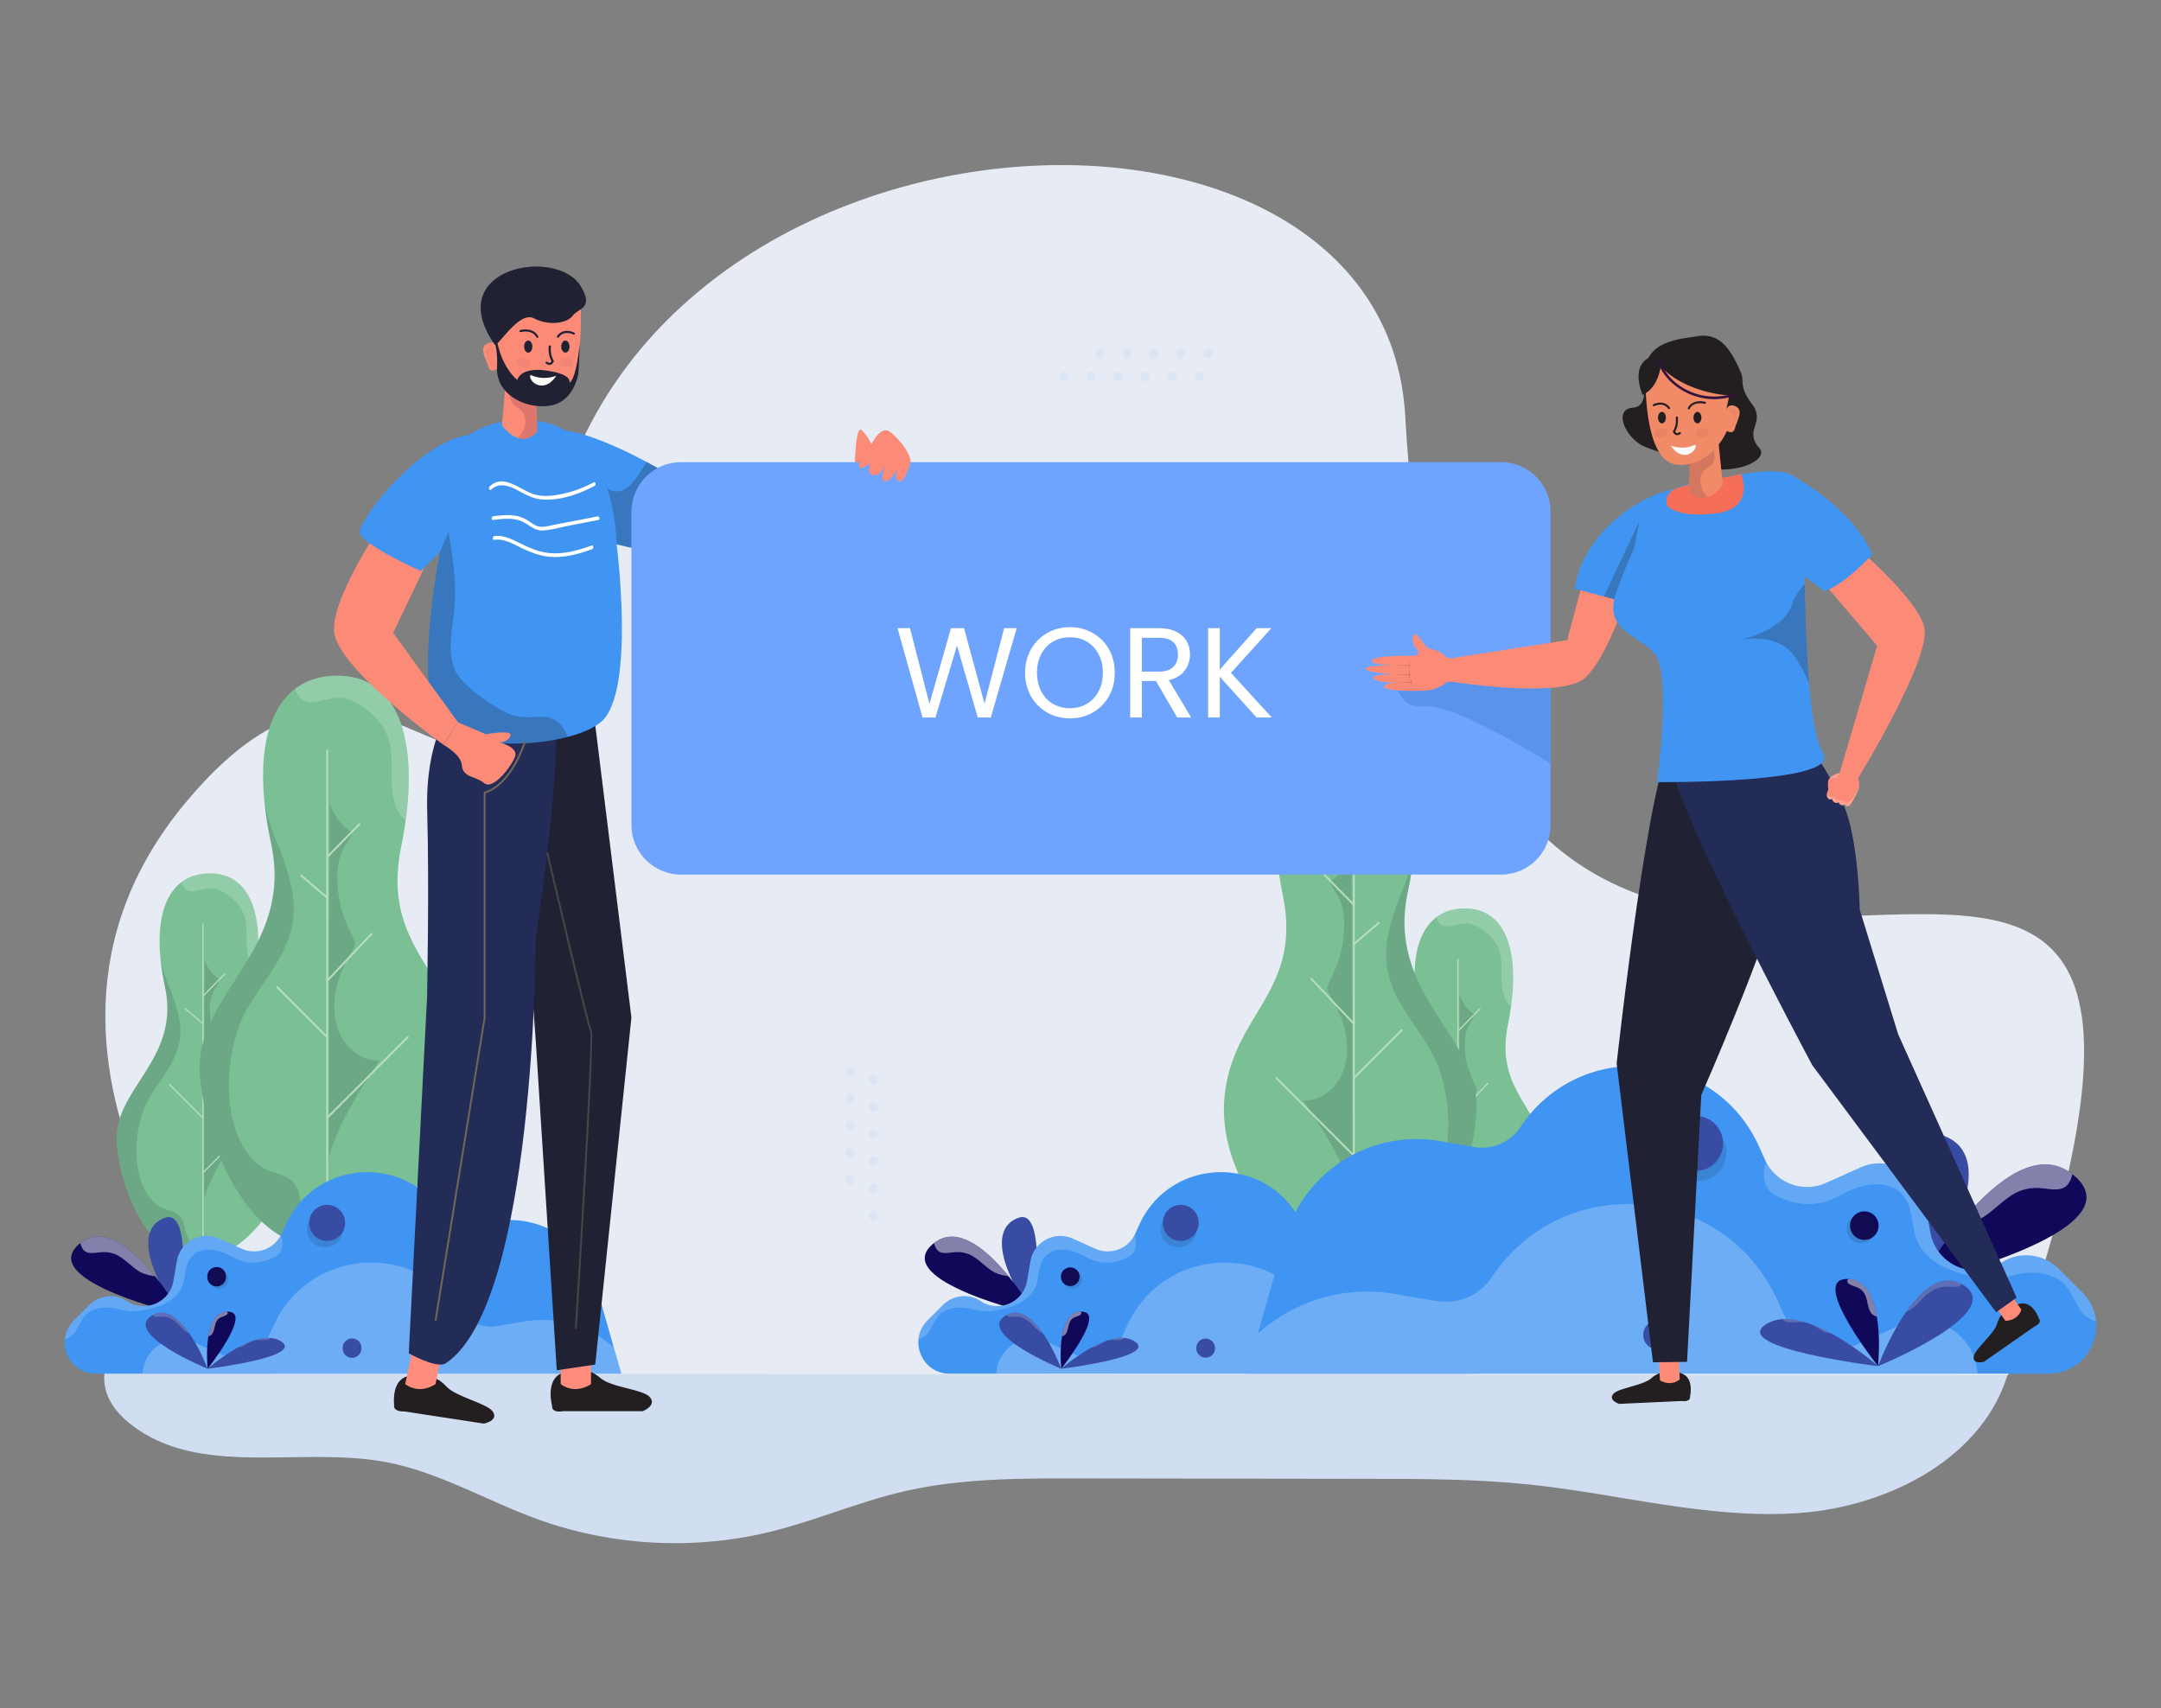 <svg width="506" height="400" fill="none" xmlns="http://www.w3.org/2000/svg"><rect width="100%" height="100%" fill="#808080" stroke="none"/><path d="M467.991 307.543c-1.793-1.47-4.149-2.018-6.424-2.46-15.879-3.09-32.174-3.099-48.35-3.098l-367.013.038 5.154 2.018c-6.57.824-13.385 1.732-18.967 5.299-5.582 3.567-9.54 10.611-7.41 16.889.993 2.932 3.16 5.332 5.59 7.248 16.074 12.686 39.562 5.132 59.686 8.862 12.506 2.318 23.685 9.085 35.648 13.41 17.389 6.287 36.64 7.308 54.595 2.898 10.466-2.572 20.438-6.922 30.932-9.376 13.289-3.108 27.082-3.106 40.729-3.086l68.667.096c12.539.018 25.106.036 37.576 1.36 21.017 2.23 41.845 8.159 62.926 6.639 21.082-1.519 43.556-13.095 49.086-33.521 1.239-4.578 1.243-10.214-2.425-13.216z" fill="#D1DEF2"/><path d="M470.199 321.995l-406.973-.335s-71.305-71.399-19.992-133.455c51.312-62.056 71.707 38.319 84.574-55.84C143.182 19.861 324.136 9.203 329.036 97.448c13.156 236.839 219.798.343 141.163 224.547z" fill="#E6EBF4"/><path d="M46.898 293.809h1.165l-.183 7.867h-.982v-7.867z" fill="#5CA88D"/><path d="M57.834 289.763c.44-.383 12.425-11.311 11.014-25.024-1.412-13.714-12.849-17.107-9.6-33.083 3.247-15.976 0-27.004-9.884-27.144-9.884-.141-14.4 9.472-10.73 26.579 3.67 17.106-12.057 23.797-11.297 36.334.878 14.451 12.284 38.172 30.497 22.338z" fill="#7AC094"/><path opacity=".2" d="M42.519 206.649c.17.762.617 1.514 1.35 1.842.675.302 1.451.241 2.161.116 1.314-.231 2.642-.724 3.993-.547.68.089 1.327.388 1.935.689.67.332 1.305.732 1.898 1.188 1.134.874 2.118 1.964 2.796 3.231.772 1.444 1.04 3.036 1.087 4.659.052 1.873-.121 3.749.217 5.604.225 1.234.606 2.588 1.468 3.536.167.182.352.329.545.457 1.876-13.66-1.622-22.785-10.606-22.913-2.712-.039-5.012.668-6.858 2.053.007.029.007.056.014.085z" fill="#F2FAFF"/><path opacity=".15" d="M49.784 261.748c-1.373-2.532-1.392-5.676-.637-8.396.405-1.457 1.024-2.851 1.735-4.183.288-.537.642-1.046.903-1.597.19-.397.152-.745-.001-1.151-.265-.701-.64-1.369-.938-2.058a29.35 29.35 0 01-.83-2.112c-.51-1.491-.714-2.999-.834-4.563-.117-1.544-.061-3.141.431-4.621.44-1.322 1.39-2.388 1.87-3.682a7.57 7.57 0 01-2.033-1.83c-.652-.843-1.158-1.78-1.556-2.771-.004 2.188-.004 4.376-.01 6.564-.022 8.72-.058 17.44-.079 26.16-.019 7.771-.017 15.541-.017 23.312.16-.559.333-1.115.528-1.663 1.747-4.925 4.66-9.298 7.485-13.658-2.534.096-4.814-1.531-6.017-3.751z" fill="#202234"/><path opacity=".15" d="M51.24 293.972c-1.387.015-2.788-.219-4.032-.852-1.313-.669-2.344-1.772-3.07-3.044a7.235 7.235 0 01-.866-2.449c-.163-.955-.334-1.855-.961-2.626-1.092-1.341-2.956-1.528-4.45-2.205-1.401-.635-2.476-1.841-3.306-3.111-.834-1.273-1.424-2.705-1.829-4.169-.856-3.101-.95-6.415-.552-9.596.366-2.943 1.14-5.859 2.599-8.456 1.738-3.095 4.021-5.857 5.647-9.016.798-1.549 1.392-3.2 1.651-4.928.31-2.059.116-4.133-.353-6.152-.518-2.228-1.34-4.367-2.186-6.487-.79-1.976-1.465-3.97-1.916-6.049a59.686 59.686 0 001.017 6.259c3.671 17.106-12.056 23.797-11.296 36.334.766 12.622 9.565 32.311 23.914 26.547h-.012z" fill="#202234"/><path d="M60.414 261.703a.147.147 0 00-.21 0L47.68 274.24v-21.319l6.978-7.38a.149.149 0 00-.216-.205l-6.762 7.151v-19.182l5.07-5.152a.149.149 0 00-.212-.209l-4.858 4.937v-16.494a.15.15 0 00-.148-.15.15.15 0 00-.149.15v23.005l-3.856-3.291a.149.149 0 00-.192.227l4.05 3.455v21.665l-7.641-7.651a.15.15 0 00-.21 0 .151.151 0 000 .211l7.85 7.86v32.701c0 .083.067.148.15.148a.148.148 0 00.148-.148v-19.91l12.73-12.748a.145.145 0 000-.208z" fill="#B8DEBF"/><path d="M340.744 302.013h1.167l-.184 7.867h-.983v-7.867z" fill="#5CA88D"/><path d="M351.682 297.967c.439-.383 12.425-11.311 11.013-25.024-1.411-13.714-12.848-17.107-9.6-33.083 3.248-15.976 0-27.004-9.883-27.144-9.885-.141-14.401 9.472-10.731 26.579 3.671 17.106-12.056 23.797-11.296 36.334.876 14.451 12.284 38.171 30.497 22.338z" fill="#7AC094"/><path opacity=".2" d="M336.366 214.853c.171.762.618 1.514 1.35 1.842.675.302 1.452.241 2.161.116 1.315-.231 2.642-.724 3.994-.547.679.089 1.326.388 1.935.689.669.332 1.305.732 1.897 1.188 1.135.874 2.119 1.964 2.796 3.231.773 1.444 1.04 3.036 1.087 4.659.052 1.873-.121 3.749.217 5.604.225 1.234.606 2.588 1.469 3.536.166.182.351.329.544.457 1.877-13.66-1.621-22.785-10.606-22.913-2.712-.039-5.012.668-6.857 2.053.005.029.006.056.013.085z" fill="#F2FAFF"/><path opacity=".15" d="M343.63 269.952c-1.373-2.532-1.392-5.676-.637-8.396.405-1.457 1.024-2.851 1.735-4.183.288-.537.642-1.046.903-1.597.189-.397.152-.745-.001-1.151-.265-.701-.641-1.369-.938-2.058a29.627 29.627 0 01-.829-2.112c-.51-1.491-.715-2.999-.835-4.563-.117-1.544-.061-3.141.431-4.621.44-1.322 1.391-2.388 1.87-3.682a7.555 7.555 0 01-2.033-1.83 11.542 11.542 0 01-1.556-2.771c-.004 2.188-.004 4.376-.009 6.564-.023 8.72-.059 17.44-.08 26.16-.019 7.771-.017 15.541-.017 23.312.161-.559.333-1.115.528-1.663 1.748-4.925 4.661-9.298 7.485-13.658-2.532.096-4.812-1.531-6.017-3.751z" fill="#202234"/><path opacity=".15" d="M345.087 302.176c-1.387.015-2.787-.219-4.031-.852-1.313-.669-2.345-1.772-3.071-3.044a7.247 7.247 0 01-.865-2.449c-.164-.955-.334-1.855-.962-2.626-1.091-1.341-2.956-1.528-4.45-2.205-1.401-.635-2.475-1.841-3.306-3.111-.834-1.273-1.423-2.705-1.828-4.169-.856-3.101-.95-6.415-.553-9.596.366-2.943 1.141-5.859 2.599-8.456 1.738-3.095 4.022-5.857 5.648-9.016.797-1.549 1.391-3.2 1.651-4.928.309-2.059.116-4.133-.353-6.152-.518-2.228-1.341-4.367-2.188-6.487-.79-1.976-1.465-3.97-1.916-6.049a59.682 59.682 0 001.017 6.259c3.671 17.106-12.056 23.797-11.296 36.334.766 12.622 9.565 32.311 23.914 26.547h-.01z" fill="#202234"/><path d="M354.261 269.907a.147.147 0 00-.21 0l-12.522 12.537v-21.319l6.977-7.38a.149.149 0 10-.216-.205l-6.761 7.151v-19.182l5.069-5.152a.149.149 0 10-.212-.209l-4.857 4.937v-16.497a.149.149 0 00-.148-.149.147.147 0 00-.148.149v23.005l-3.856-3.29a.149.149 0 00-.192.226l4.049 3.455v21.665l-7.64-7.65a.15.15 0 00-.211 0 .15.15 0 000 .21l7.851 7.86v32.702a.148.148 0 00.296 0V282.86l12.731-12.748a.142.142 0 000-.205z" fill="#B8DEBF"/><path d="M317.913 297.883h-1.656l.262 11.17h1.394v-11.17z" fill="#5CA88D"/><path d="M302.382 292.135c-.625-.543-17.645-16.062-15.64-35.536 2.006-19.475 18.246-24.292 13.634-46.979-4.611-22.687 0-38.347 14.035-38.547 14.035-.201 20.452 13.451 15.239 37.744-5.213 24.292 17.12 33.794 16.04 51.596-1.245 20.523-17.444 54.208-43.308 31.722z" fill="#7AC094"/><path opacity=".2" d="M324.132 174.109c-.243 1.08-.878 2.148-1.918 2.615-.959.429-2.063.343-3.069.165-1.866-.328-3.753-1.029-5.671-.777-.966.127-1.883.552-2.747.98a16.325 16.325 0 00-2.696 1.687c-1.611 1.24-3.008 2.788-3.97 4.588-1.098 2.049-1.477 4.31-1.542 6.616-.075 2.66.172 5.324-.309 7.958-.318 1.754-.86 3.675-2.087 5.023a4.025 4.025 0 01-.773.649c-2.666-19.397 2.303-32.357 15.061-32.538 3.852-.056 7.119.949 9.738 2.916-.008.04-.009.077-.017.118z" fill="#F2FAFF"/><path opacity=".15" d="M313.815 252.353c1.949-3.596 1.974-8.061.902-11.922-.575-2.07-1.454-4.048-2.464-5.94-.408-.763-.911-1.486-1.283-2.268-.267-.564-.214-1.059.003-1.634.375-.994.909-1.944 1.33-2.924.424-.986.831-1.982 1.179-2.998.723-2.116 1.016-4.258 1.185-6.48.166-2.192.086-4.46-.613-6.563-.623-1.876-1.973-3.392-2.655-5.227a10.737 10.737 0 002.887-2.6c.925-1.196 1.643-2.526 2.209-3.934.005 3.108.005 6.214.013 9.321.032 12.383.083 24.767.114 37.149.026 11.035.023 22.07.023 33.104a42.545 42.545 0 00-.749-2.361c-2.481-6.995-6.62-13.204-10.628-19.396 3.6.136 6.837-2.173 8.547-5.327z" fill="#202234"/><path opacity=".15" d="M311.747 298.113c1.969.022 3.957-.309 5.724-1.209 1.866-.951 3.329-2.516 4.361-4.323.637-1.113 1.013-2.217 1.228-3.478.233-1.356.474-2.635 1.365-3.728 1.55-1.906 4.198-2.17 6.319-3.132 1.99-.902 3.516-2.615 4.695-4.418 1.186-1.809 2.022-3.841 2.596-5.921 1.217-4.404 1.347-9.111.785-13.627-.52-4.178-1.62-8.32-3.691-12.008-2.467-4.394-5.711-8.317-8.02-12.804-1.133-2.2-1.976-4.544-2.344-6.998-.438-2.924-.165-5.871.501-8.738.735-3.164 1.903-6.201 3.105-9.21 1.122-2.806 2.08-5.639 2.721-8.591a84.984 84.984 0 01-1.445 8.887c-5.213 24.292 17.12 33.793 16.04 51.596-1.088 17.922-13.582 45.884-33.959 37.698a.036.036 0 00.019.004z" fill="#202234"/><path d="M298.72 252.289a.211.211 0 01.298 0l17.782 17.804V239.82l-9.908-10.48a.21.21 0 11.306-.291l9.602 10.155v-27.239l-7.199-7.317a.212.212 0 01.301-.296l6.899 7.012v-23.427a.21.21 0 11.421 0v32.67l5.475-4.672a.21.21 0 01.297.024.209.209 0 01-.024.297l-5.749 4.905v30.767l10.849-10.864a.21.21 0 01.299 0 .212.212 0 010 .299l-11.148 11.162v46.44a.21.21 0 11-.421 0v-28.274l-18.079-18.103a.21.21 0 01-.001-.299z" fill="#B8DEBF"/><path d="M75.68 290.132h1.723l-.271 11.621H75.68v-11.621z" fill="#5CA88D"/><path d="M91.839 284.153c.65-.564 18.356-16.709 16.269-36.969-2.085-20.26-18.981-25.272-14.184-48.875 4.798-23.601 0-39.893-14.6-40.101-14.601-.209-21.276 13.993-15.853 39.267 5.424 25.272-17.811 35.157-16.687 53.678 1.295 21.348 18.146 56.392 45.055 33z" fill="#7AC094"/><path opacity=".2" d="M69.212 161.365c.252 1.124.913 2.236 1.994 2.72.998.447 2.144.356 3.193.172 1.942-.341 3.904-1.07 5.9-.808 1.005.132 1.96.574 2.86 1.02.99.491 1.926 1.082 2.802 1.756 1.677 1.291 3.13 2.902 4.131 4.774 1.141 2.132 1.537 4.484 1.605 6.881.078 2.767-.179 5.539.32 8.28.332 1.824.895 3.823 2.17 5.225.246.27.52.486.805.676 2.773-20.18-2.397-33.662-15.67-33.852-4.007-.057-7.405.988-10.13 3.034.009.041.01.08.02.122z" fill="#F2FAFF"/><path opacity=".15" d="M79.944 242.765c-2.03-3.74-2.055-8.385-.94-12.404.598-2.153 1.513-4.212 2.563-6.178.424-.795.948-1.547 1.335-2.36.278-.587.223-1.102-.003-1.699-.392-1.036-.947-2.023-1.385-3.041a44.546 44.546 0 01-1.226-3.12c-.753-2.202-1.056-4.43-1.232-6.742-.173-2.281-.09-4.641.636-6.828.649-1.952 2.054-3.528 2.762-5.437a11.18 11.18 0 01-3.003-2.705c-.962-1.244-1.71-2.63-2.3-4.095-.005 3.232-.005 6.465-.014 9.697-.033 12.883-.085 25.766-.117 38.648-.028 11.48-.025 22.959-.025 34.439.238-.825.492-1.647.78-2.456 2.582-7.277 6.885-13.737 11.057-20.177-3.741.142-7.109-2.26-8.888-5.542z" fill="#202234"/><path opacity=".15" d="M82.094 290.372c-2.047.023-4.117-.321-5.954-1.259-1.94-.988-3.464-2.618-4.537-4.497-.662-1.159-1.053-2.307-1.278-3.619-.241-1.41-.494-2.74-1.42-3.877-1.612-1.983-4.367-2.257-6.574-3.259-2.07-.938-3.656-2.72-4.884-4.596-1.232-1.881-2.103-3.997-2.7-6.16-1.267-4.581-1.403-9.477-.818-14.176.542-4.348 1.686-8.654 3.839-12.492 2.566-4.572 5.94-8.653 8.344-13.32 1.178-2.288 2.056-4.728 2.438-7.28.456-3.041.172-6.106-.52-9.089-.765-3.292-1.981-6.452-3.233-9.584-1.165-2.919-2.163-5.865-2.83-8.936a88.608 88.608 0 001.504 9.245c5.424 25.272-17.811 35.158-16.687 53.679 1.132 18.645 14.13 47.735 35.33 39.219l-.02.001z" fill="#202234"/><path d="M95.649 242.699a.217.217 0 00-.31 0L76.84 261.221v-31.494l10.308-10.902a.219.219 0 10-.318-.301l-9.99 10.564v-28.339l7.489-7.612a.219.219 0 00-.003-.31.217.217 0 00-.31.002l-7.177 7.295v-24.372a.22.22 0 10-.44 0v33.987l-5.696-4.86a.218.218 0 00-.31.025.218.218 0 00.026.309l5.982 5.104v32.007l-11.287-11.301a.219.219 0 10-.31.31l11.598 11.612v48.312a.22.22 0 10.44 0v-29.414l18.808-18.834a.221.221 0 00-.001-.31z" fill="#B8DEBF"/><path d="M42.062 308.084s3.5-25.436-3.469-22.925c-6.967 2.51-3.768 12.704 3.469 22.925z" fill="#394CA4"/><path d="M42.523 307.837s-14.248-25.089-24.078-16.462c-9.83 8.628 24.078 16.462 24.078 16.462z" fill="#100959"/><path opacity=".5" d="M18.991 291.656c.285.784.752 1.448 1.597 1.653 1.054.256 2.203-.054 3.263-.114 1.21-.068 2.37.112 3.465.638 1.059.51 1.965 1.28 2.862 2.03.897.75 1.812 1.568 2.861 2.1.996.504 2.177.72 3.272.89h.002c-4.918-6.052-11.875-12.186-17.494-7.785.046.199.101.395.172.588z" fill="#F2FAFF"/><path d="M22.473 321.66h123.006l-1.764-6.157-4.15-14.584c-2.94-10.295-13.153-16.738-23.703-14.938l-5.325.926c-.403.068-.79.101-1.176.101a7.102 7.102 0 01-5.913-3.18c-9.139-13.725-29.801-12.027-36.588 3.012l-.907 2.019a7.067 7.067 0 01-9.337 3.557l-5.31-2.38c-3.108-1.396-6.569-.353-8.484 2.103a6.928 6.928 0 00-1.411 3.178l-.79 4.61a7.082 7.082 0 01-1.26 2.994 9.815 9.815 0 01-.352.438 7.109 7.109 0 01-4.132 2.354c-.402.084-.84.118-1.26.118a6.97 6.97 0 01-3.91-1.186c-2.765-1.848-6.472-1.388-8.824.967l-3.569 3.573c-4.598 4.603-1.342 12.475 5.159 12.475z" fill="#4094F2"/><path opacity=".2" d="M17.658 311.829c.72-1.073 1.154-2.322 1.93-3.358 1.6-2.142 4.534-2.572 7.029-2.154 1.678.283 3.26.884 4.988.73a24.362 24.362 0 003.997-.678c2.57-.677 5.175-1.937 6.617-4.274 1.435-2.324.751-5.403 2.447-7.608 1.825-2.372 4.967-2.15 7.498-1.222 1.42.52 2.678 1.392 4.102 1.882a9.455 9.455 0 005.184.253c.89-.204 1.75-.52 2.568-.923.508-.25.97-.521 1.328-.968.588-.734.81-1.706.775-2.633a4.764 4.764 0 00-.36-1.645c-1.717 3.294-5.716 4.722-9.146 3.185l-5.31-2.38c-3.109-1.396-6.57-.353-8.484 2.103a6.927 6.927 0 00-1.412 3.178l-.79 4.61a7.083 7.083 0 01-1.259 2.994 9.887 9.887 0 01-.353.438 7.114 7.114 0 01-4.132 2.354c-.402.084-.84.118-1.26.118a6.97 6.97 0 01-3.909-1.186c-2.766-1.848-6.473-1.388-8.824.967l-3.569 3.573c-1.297 1.299-1.968 2.858-2.118 4.427 1.025-.227 1.857-.877 2.463-1.783z" fill="#F2FAFF"/><path opacity=".25" d="M33.33 321.66h112.149l-1.764-6.157c-5.544-4.979-13.204-7.418-20.999-6.072l-4.15.706-2.234.371a8.505 8.505 0 01-1.445.117 8.407 8.407 0 01-3.024-.554 8.491 8.491 0 01-4.032-3.23 24.71 24.71 0 00-4.888-5.45 19.836 19.836 0 00-2.184-1.632c-4.082-2.708-8.768-4.054-13.473-4.104a24.609 24.609 0 00-8.113 1.21c-6.366 2.019-12.01 6.611-15.152 13.591l-1.092 2.389c-1.932 4.29-6.955 6.191-11.221 4.272l-3.225-1.446-3.108-1.396a8.452 8.452 0 00-4.301-.707c-3.663.353-6.888 3.079-7.56 7.031l-.185 1.061z" fill="#F2FAFF"/><path d="M48.537 298.957a2.188 2.188 0 104.373 0 2.188 2.188 0 10-4.373 0z" fill="#100959"/><path opacity=".15" d="M49.043 299.476a2.188 2.188 0 104.373 0 2.188 2.188 0 10-4.373 0z" fill="#202234"/><path d="M80.245 315.68a2.188 2.188 0 104.373 0 2.188 2.188 0 10-4.373 0z" fill="#394CA4"/><path opacity=".15" d="M71.855 287.851a4.216 4.216 0 004.213 4.218 4.217 4.217 0 004.214-4.218c0-2.33-1.887-4.22-4.214-4.22a4.217 4.217 0 00-4.213 4.22z" fill="#202234"/><path d="M72.383 286.351a4.216 4.216 0 004.213 4.218 4.217 4.217 0 004.215-4.218 4.217 4.217 0 00-4.215-4.22 4.217 4.217 0 00-4.213 4.22z" fill="#394CA4"/><path d="M48.617 320.508s9.86-12.449 5.36-13.308c-4.502-.859-6.003 5.58-5.36 13.308z" fill="#100959"/><path opacity=".5" d="M48.934 312.855c.46-.11.747-.431.944-.847.396-.835.368-1.813.822-2.624.229-.408.586-.72 1.008-.915.417-.192.883-.288 1.28-.524.383-.228.453-.504.157-.821-2.356.032-3.746 2.325-4.335 5.752.04-.008.083-.012.124-.021z" fill="#F2FAFF"/><path d="M48.617 320.508s-6.216-16.741-13.076-12.449c-6.859 4.292 13.076 12.449 13.076 12.449z" fill="#394CA4"/><path opacity=".2" d="M35.82 307.909a.76.76 0 00.356.358c.275.112.627.068.916.062.637-.012 1.293-.057 1.922.07.676.136 1.323.528 1.88.922 1.024.724 1.685 1.852 2.736 2.527.17.109.412.229.685.333-2.306-3.329-5.322-6-8.494-4.272z" fill="#F2FAFF"/><path d="M48.617 320.508s22.937-2.791 17.148-6.439c-5.787-3.649-17.148 6.439-17.148 6.439z" fill="#394CA4"/><path opacity=".2" d="M56.276 315.411c.676-.124 1.172-.523 1.747-.866.544-.324 1.134-.586 1.755-.717.88-.185 1.765.04 2.649-.081.309-.043.671-.148.787-.455-2.292-.141-4.94.857-7.349 2.157a2.86 2.86 0 00.411-.038z" fill="#F2FAFF"/><path d="M241.937 308.084s3.5-25.436-3.468-22.925c-6.967 2.51-3.769 12.704 3.468 22.925z" fill="#394CA4"/><path d="M242.398 307.837s-14.248-25.089-24.078-16.462c-9.829 8.628 24.078 16.462 24.078 16.462z" fill="#100959"/><path opacity=".5" d="M218.866 291.656c.285.784.753 1.448 1.597 1.653 1.055.256 2.204-.054 3.264-.114 1.209-.068 2.369.112 3.464.638 1.059.51 1.966 1.28 2.861 2.03.897.75 1.812 1.568 2.861 2.1.996.504 2.177.72 3.272.89h.003c-4.921-6.052-11.875-12.186-17.495-7.785.047.199.104.395.173.588z" fill="#F2FAFF"/><path d="M222.348 321.66h123.006l-1.764-6.157-4.149-14.584c-2.94-10.295-13.154-16.738-23.702-14.938l-5.325.926c-.404.068-.79.101-1.176.101a7.104 7.104 0 01-5.914-3.18c-9.138-13.725-29.8-12.027-36.587 3.012l-.907 2.019a7.069 7.069 0 01-9.339 3.557l-5.31-2.38c-3.108-1.396-6.569-.353-8.483 2.103a6.924 6.924 0 00-1.412 3.178l-.789 4.61c-.203 1.144-.638 2.153-1.26 2.994a9.887 9.887 0 01-.353.438 7.11 7.11 0 01-4.133 2.354c-.402.084-.84.118-1.26.118a6.968 6.968 0 01-3.909-1.186c-2.766-1.848-6.473-1.388-8.825.967l-3.568 3.573c-4.597 4.603-1.341 12.475 5.159 12.475z" fill="#4094F2"/><path opacity=".2" d="M217.535 311.829c.72-1.073 1.154-2.322 1.929-3.358 1.601-2.142 4.534-2.572 7.028-2.154 1.678.283 3.261.884 4.988.73a24.36 24.36 0 003.998-.678c2.57-.677 5.174-1.937 6.616-4.274 1.436-2.324.751-5.403 2.448-7.608 1.824-2.372 4.967-2.15 7.498-1.222 1.419.52 2.678 1.392 4.101 1.882a9.456 9.456 0 005.184.253c.89-.204 1.751-.52 2.569-.923.507-.25.969-.521 1.327-.968.589-.734.81-1.706.775-2.633a4.773 4.773 0 00-.359-1.645c-1.718 3.294-5.717 4.722-9.147 3.185l-5.31-2.38c-3.108-1.396-6.569-.353-8.484 2.103a6.933 6.933 0 00-1.411 3.178l-.79 4.61c-.202 1.144-.638 2.153-1.259 2.994-.118.152-.236.303-.353.438a7.115 7.115 0 01-4.134 2.354 6.27 6.27 0 01-1.259.118 6.973 6.973 0 01-3.91-1.186c-2.765-1.848-6.473-1.388-8.824.967l-3.569 3.573c-1.297 1.299-1.968 2.858-2.118 4.427 1.026-.227 1.859-.877 2.466-1.783z" fill="#F2FAFF"/><path opacity=".25" d="M233.205 321.66h112.149l-1.764-6.157c-5.543-4.979-13.204-7.418-20.999-6.072l-4.149.706-2.235.371a8.51 8.51 0 01-1.444.117 8.4 8.4 0 01-3.024-.554 8.487 8.487 0 01-4.032-3.23 24.74 24.74 0 00-4.889-5.45 19.825 19.825 0 00-2.183-1.632c-4.083-2.708-8.769-4.054-13.473-4.104a24.614 24.614 0 00-8.114 1.21c-6.366 2.019-12.01 6.611-15.152 13.591l-1.091 2.389c-1.933 4.29-6.955 6.191-11.222 4.272l-3.225-1.446-3.108-1.396a8.45 8.45 0 00-4.301-.707c-3.663.353-6.887 3.079-7.559 7.031l-.185 1.061z" fill="#F2FAFF"/><path d="M248.413 298.957c0 1.21.979 2.19 2.186 2.19 1.208 0 2.187-.98 2.187-2.19a2.188 2.188 0 00-2.187-2.189 2.188 2.188 0 00-2.186 2.189z" fill="#100959"/><path opacity=".15" d="M248.92 299.476a2.188 2.188 0 104.373 0 2.188 2.188 0 10-4.373 0z" fill="#202234"/><path d="M280.12 315.68a2.187 2.187 0 104.373 0 2.187 2.187 0 10-4.373 0z" fill="#394CA4"/><path opacity=".15" d="M271.73 287.851a4.216 4.216 0 004.213 4.218 4.217 4.217 0 004.215-4.218c0-2.33-1.887-4.22-4.215-4.22a4.217 4.217 0 00-4.213 4.22z" fill="#202234"/><path d="M272.259 286.351a4.216 4.216 0 004.214 4.218 4.217 4.217 0 004.215-4.218 4.217 4.217 0 00-4.215-4.22 4.218 4.218 0 00-4.214 4.22z" fill="#394CA4"/><path d="M248.493 320.508s9.86-12.449 5.359-13.308c-4.502-.859-6.003 5.58-5.359 13.308z" fill="#100959"/><path opacity=".5" d="M248.81 312.855c.459-.11.747-.431.944-.847.395-.835.366-1.813.821-2.624.229-.408.586-.72 1.008-.915.417-.192.883-.288 1.28-.524.383-.228.454-.504.157-.821-2.356.032-3.746 2.325-4.334 5.752.041-.008.084-.012.124-.021z" fill="#F2FAFF"/><path d="M248.493 320.508s-6.216-16.741-13.077-12.449c-6.858 4.292 13.077 12.449 13.077 12.449z" fill="#394CA4"/><path opacity=".2" d="M235.698 307.909c.071.16.231.308.355.358.274.112.627.068.916.062.638-.012 1.293-.057 1.922.07.676.136 1.323.528 1.88.922 1.024.724 1.684 1.852 2.735 2.527.17.109.411.229.684.333-2.305-3.329-5.321-6-8.492-4.272z" fill="#F2FAFF"/><path d="M248.493 320.508s22.936-2.791 17.148-6.439c-5.787-3.649-17.148 6.439-17.148 6.439z" fill="#394CA4"/><path opacity=".2" d="M256.152 315.411c.675-.124 1.172-.523 1.747-.866.543-.324 1.133-.586 1.755-.717.88-.185 1.764.04 2.648-.081.309-.043.672-.148.787-.455-2.29-.141-4.94.857-7.349 2.157.138-.005.275-.013.412-.038z" fill="#F2FAFF"/><path d="M449.76 300.928s-5.344-38.841 5.295-35.008c10.64 3.835 5.757 19.4-5.295 35.008z" fill="#394CA4"/><path d="M449.056 300.553s21.758-38.313 36.769-25.14c15.01 13.175-36.769 25.14-36.769 25.14z" fill="#100959"/><path opacity=".5" d="M484.99 275.843c-.435 1.196-1.147 2.21-2.436 2.524-1.612.39-3.365-.084-4.985-.175-1.846-.104-3.616.171-5.291.976-1.618.779-3.002 1.955-4.369 3.099-1.37 1.148-2.767 2.394-4.37 3.206-1.521.77-3.325 1.099-4.996 1.362h-.006c7.513-9.242 18.135-18.611 26.716-11.888-.07.3-.156.6-.263.896z" fill="#F2FAFF"/><path d="M479.673 321.66H291.834l2.694-9.401 6.337-22.271c4.489-15.72 20.086-25.559 36.196-22.811l8.132 1.412a10.81 10.81 0 001.797.155c3.591 0 7.002-1.799 9.03-4.856 13.955-20.96 45.508-18.365 55.872 4.599l1.386 3.082c2.444 5.439 8.823 7.87 14.26 5.434l8.109-3.635c4.746-2.132 10.031-.539 12.955 3.211a10.57 10.57 0 012.155 4.854l1.205 7.039c.309 1.747.975 3.288 1.924 4.572.18.232.36.463.539.668a10.866 10.866 0 006.311 3.596c.615.128 1.282.18 1.924.18 2.035 0 4.097-.559 5.969-1.811 4.224-2.822 9.886-2.118 13.476 1.476l5.449 5.456c7.018 7.031 2.046 19.051-7.881 19.051z" fill="#4094F2"/><path opacity=".2" d="M487.025 306.649c-1.1-1.638-1.763-3.546-2.945-5.128-2.445-3.269-6.923-3.928-10.733-3.288-2.563.431-4.98 1.351-7.618 1.114-2.057-.184-4.105-.51-6.104-1.035-3.925-1.033-7.901-2.959-10.104-6.528-2.192-3.549-1.148-8.249-3.738-11.617-2.785-3.623-7.583-3.282-11.45-1.866-2.166.794-4.089 2.126-6.264 2.874-2.551.877-5.29.988-7.916.386a17.89 17.89 0 01-3.923-1.409c-.773-.381-1.48-.797-2.028-1.479-.898-1.122-1.235-2.606-1.183-4.021a7.305 7.305 0 01.55-2.512c2.623 5.031 8.728 7.212 13.968 4.864l8.109-3.635c4.746-2.132 10.031-.538 12.955 3.211a10.59 10.59 0 012.155 4.855l1.205 7.038c.309 1.747.974 3.288 1.924 4.572.179.232.359.463.539.668a10.86 10.86 0 006.31 3.596c.616.128 1.283.18 1.924.18 2.035 0 4.098-.558 5.97-1.81 4.224-2.823 9.886-2.119 13.476 1.476l5.448 5.456c1.98 1.984 3.006 4.364 3.235 6.76-1.565-.347-2.835-1.34-3.762-2.722z" fill="#F2FAFF"/><path opacity=".25" d="M463.095 321.66H291.834l2.694-9.401c8.466-7.604 20.163-11.328 32.066-9.272l6.337 1.078 3.411.566c.743.128 1.488.18 2.207.18 1.59 0 3.156-.283 4.618-.848a12.959 12.959 0 006.156-4.932 37.764 37.764 0 017.464-8.323 30.524 30.524 0 013.335-2.492c6.234-4.135 13.39-6.189 20.574-6.267 4.206-.077 8.389.54 12.39 1.85 9.722 3.082 18.341 10.094 23.139 20.754l1.668 3.648c2.95 6.551 10.62 9.454 17.137 6.524l4.925-2.209 4.746-2.132a12.881 12.881 0 016.567-1.079c5.593.539 10.518 4.7 11.545 10.736l.282 1.619z" fill="#F2FAFF"/><path d="M439.871 286.992a3.34 3.34 0 01-3.338 3.343 3.341 3.341 0 01-3.338-3.343 3.341 3.341 0 013.338-3.344 3.342 3.342 0 013.338 3.344z" fill="#100959"/><path opacity=".15" d="M439.098 287.784a3.341 3.341 0 01-3.339 3.343 3.341 3.341 0 01-3.338-3.343 3.341 3.341 0 013.338-3.344 3.342 3.342 0 013.339 3.344z" fill="#202234"/><path d="M391.451 312.529a3.34 3.34 0 11-6.678 0 3.343 3.343 0 013.34-3.344 3.341 3.341 0 013.338 3.344z" fill="#394CA4"/><path opacity=".15" d="M404.263 270.031a6.438 6.438 0 01-6.434 6.442 6.439 6.439 0 01-6.435-6.442 6.44 6.44 0 016.435-6.444c3.553 0 6.434 2.885 6.434 6.444z" fill="#202234"/><path d="M403.456 267.74a6.438 6.438 0 01-6.434 6.443 6.439 6.439 0 01-6.435-6.443 6.44 6.44 0 016.435-6.444 6.44 6.44 0 016.434 6.444z" fill="#394CA4"/><path d="M439.749 319.9s-15.058-19.011-8.184-20.321c6.875-1.311 9.165 8.522 8.184 20.321z" fill="#100959"/><path opacity=".5" d="M439.265 308.213c-.701-.166-1.14-.658-1.442-1.293-.604-1.275-.56-2.769-1.254-4.007a3.363 3.363 0 00-1.539-1.397c-.638-.293-1.348-.441-1.954-.8-.586-.347-.694-.769-.24-1.253 3.597.049 5.721 3.55 6.62 8.784-.064-.012-.128-.019-.191-.034z" fill="#F2FAFF"/><path d="M439.749 319.9s9.492-25.567 19.967-19.011c10.475 6.556-19.967 19.011-19.967 19.011z" fill="#394CA4"/><path opacity=".2" d="M459.29 300.661c-.11.246-.355.47-.542.547-.418.171-.958.104-1.4.096-.973-.019-1.975-.087-2.935.105-1.033.208-2.02.807-2.872 1.408-1.563 1.106-2.572 2.827-4.178 3.859-.26.167-.629.351-1.046.509 3.524-5.084 8.128-9.162 12.973-6.524z" fill="#F2FAFF"/><path d="M439.749 319.9s-35.026-4.261-26.187-9.833c8.838-5.572 26.187 9.833 26.187 9.833z" fill="#394CA4"/><path opacity=".2" d="M428.052 312.117c-1.032-.189-1.79-.797-2.668-1.321-.831-.495-1.731-.896-2.68-1.096-1.343-.283-2.695.06-4.044-.124-.471-.064-1.024-.227-1.202-.695 3.498-.216 7.543 1.31 11.223 3.295a4.33 4.33 0 01-.629-.059z" fill="#F2FAFF"/><path d="M153.238 110.173s14.502 11.904 20.454 12.308c6.449.439 23.76-10.21 23.76-10.21l3.666 5.396s-20.894 18.273-29.964 18.302c-8.013.026-27.378-16.69-27.378-16.69l9.462-9.106z" fill="#FB8A77"/><path d="M197.452 112.272l2.67-2.207s.123-10.71 1.603-9.353c1.481 1.359 2.31 3.336 2.31 3.336s2.131-4.45 4.228-3.016c2.097 1.436 6.549 6.737 4.381 8.419-2.168 1.682-1.903 4.809-4.995 4.365-2.43-.351-6.531 3.851-6.531 3.851l-3.666-5.395z" fill="#FB8A77"/><path d="M131.391 321.603c2.011-.903 4.291-.836 5.973-.582 1.208.183 2.276.824 3.223 1.651 2.536 2.216 9.855 2.631 11.494 4.396 1.873 2.019-1.562 3.364-1.562 3.364h-18.576c-2.96.504-2.661-1.177-2.661-1.177s-1.64-5.97 2.109-7.652z" fill="#231F20"/><path d="M138.382 312.503v11.596s-3.549 2.618-7.098 0v-11.596h7.098z" fill="#FF8D7D"/><path d="M119.455 161.757l5.977 81.704 4.938 77.395 9.004-1.331 8.473-81.254-9.465-76.514h-18.927z" fill="#202234"/><path d="M95.482 322.243c2.133-.53 4.398-.12 6.039.373 1.178.355 2.153 1.111 2.98 2.023 2.216 2.442 9.455 3.944 10.842 5.832 1.583 2.157-2.034 2.88-2.034 2.88l-18.525-2.836c-3.022.016-2.487-1.498-2.487-1.498s-.791-5.788 3.185-6.774z" fill="#231F20"/><path d="M104.385 312.503l-2.41 11.596s-3.549 2.618-7.099 0l2.41-11.596h7.099z" fill="#FF8D7D"/><path d="M105.508 166.153s-5.978 6.983-5.48 23.94c.498 16.959-.03 43.392-.03 43.392l-4.285 83.404s6.587 3.712 8.672 2.326c20.98-13.942 21.047-99.196 21.047-99.196s8.468-55.86 2.988-57.856c-5.478-1.994-22.912 3.99-22.912 3.99z" fill="#232B57"/><path d="M142.114 126.82s9.718 2.925 11.398 1.615c1.682-1.31 7.496-14.464 5.791-15.648-1.704-1.184-19.141-11.918-29.036-12.195-.001 0 14.649 18.872 11.847 26.228z" fill="#4094F2"/><path opacity=".25" d="M159.303 112.787c-.665-.463-3.737-2.386-7.821-4.572-.438.556-.822 1.156-1.205 1.748-.569.878-1.13 1.765-1.777 2.589-.598.761-1.285 1.489-2.133 1.972a4.026 4.026 0 01-2.698.479c-.254-.044-.527-.095-.759-.214-.249-.126-.47-.308-.679-.492-.516-.456-.972-.976-1.487-1.432-.555-.493-1.21-.83-1.888-1.128a13.218 13.218 0 00-1.465-.533c3.25 5.579 6.104 11.993 4.724 15.616 0 0 9.718 2.925 11.399 1.615 1.68-1.308 7.493-14.463 5.789-15.648z" fill="#231F20"/><path d="M121.945 98.324c22.414-.607 22.414 28.928 22.414 28.928s4.583 35.161-3.736 41.896c-7.312 5.919-31.629 7.267-37.607 0-6.334-7.699 0-39.9 0-39.9s-7.288-30.216 18.929-30.924z" fill="#4094F2"/><path opacity=".25" d="M130.204 168.747c-1.115-.771-2.427-.946-3.753-.922-1.42.027-2.831.188-4.251.062a10.438 10.438 0 01-3.644-1.004c-1.115-.542-2.184-1.179-3.228-1.846-2.39-1.525-4.744-3.233-6.734-5.265-.871-.889-1.61-1.833-2.1-2.987-.707-1.664-.954-3.477-.961-5.274-.015-3.938.981-7.798 1.024-11.734.064-5.866-.887-11.638-1.928-17.393-.307.201-.599.423-.883.655-.51.418-.992.872-1.473 1.325.272 2.927.743 4.881.743 4.881s-6.334 32.202 0 39.9c4.548 5.528 19.71 6.07 29.923 3.407-.565-1.499-1.403-2.885-2.735-3.805z" fill="#231F20"/><path d="M102.087 127.192L92.06 148.199l15.192 20.948-3.447 5.229s-23.412-16.827-25.443-25.679c-1.794-7.821 12.806-28.712 12.806-28.712l10.919 7.207z" fill="#FB8A77"/><path d="M107.252 169.147l6.514 2.78s6.686-1.252 5.69.494c-.996 1.746-2.74 1.339-2.74 1.339s4.805 1.099 3.87 3.463c-.934 2.364-5.115 7.884-7.233 6.137-2.117-1.745-4.981-1.153-5.23-4.271-.196-2.45-4.32-4.714-4.32-4.714l3.449-5.228z" fill="#FB8A77"/><path d="M103.018 129.247l-4.484 4.488s-14.32-6.422-14.32-9.227c0-2.805 13.577-21.044 25.76-22.74 5.588-.777-6.956 27.479-6.956 27.479z" fill="#4094F2"/><path d="M102.188 309.332l11.504-71.027.004-52.54c6.403-2.11 9.297-11.658 9.418-12.066l-.418-.124c-.03.098-2.995 9.885-9.283 11.822l-.153.048v52.826l-11.499 70.992.427.069z" fill="#726658"/><path opacity=".5" d="M135.051 311.181c.44-7.001 4.277-68.433 3.521-69.82-.579-1.064-6.944-27.793-10.229-41.778l-.426.1c.39 1.653 9.521 40.505 10.273 41.886.56 1.502-2.39 50.739-3.575 69.584l.436.028z" fill="#726658"/><path d="M139.224 113.775c-3.854 2.045-8.337 3.548-12.547 3.154-2.104-.196-3.88-1.294-5.799-2.294-1.883-.98-4.125-1.644-5.895.03-.351.334-.691-.418-.343-.748 3.475-3.288 7.427 1.175 10.897 1.964 2.293.522 4.717.126 6.983-.426 2.24-.544 4.419-1.4 6.523-2.516.404-.214.581.624.181.836zm.889 7.984l-6.765 1.305c-2.101.405-4.279 1.084-6.407 1.152-1.96.064-3.351-1.683-5.166-2.301-2.055-.7-4.229-.422-6.317-.156-.435.054-.432-.811 0-.867 1.878-.239 3.782-.457 5.654-.048a7.662 7.662 0 012.532 1.068c.98.635 1.852 1.384 2.992 1.437 1.128.054 2.286-.304 3.398-.517l3.134-.605 6.764-1.306c.428-.08.612.755.181.838zm-1.428 6.817c-3.715 1.359-7.595 2.367-11.463 1.588-1.905-.383-3.737-1.172-5.526-2.059-1.931-.954-3.873-2.013-5.99-1.694-.434.065-.43-.802 0-.866 1.844-.278 3.585.446 5.285 1.283 1.8.888 3.598 1.775 5.494 2.284 4.04 1.085 8.12.055 12.02-1.372.421-.153.601.681.18.836z" fill="#fff"/><path d="M118.648 86.3l-1.108 13.307s4.23 6.068 8.277 1.42l-.266-8.928-6.903-5.799z" fill="#FB8A77"/><path opacity=".15" d="M122.284 101.259c.86-1.526 1.161-3.83-.236-5.15-.565-.534-1.294-.861-1.84-1.418-.678-.694-.816-1.759-.735-2.687.132-1.513.749-2.997.617-4.493l5.459 4.586.267 8.928c-1.581 1.815-3.188 1.994-4.561 1.539a5.535 5.535 0 001.029-1.305z" fill="#33133F"/><path d="M135.987 72.339s1.114 21.345-7.347 22.161c-8.461.817-12.332-8.048-12.332-8.048s-1.545.995-1.943-.561c-.398-1.556-2.303-4.278-.464-5.352 1.84-1.075 2.463.626 2.463.626l-1.124-4.818c.001 0 20.404-10.999 20.747-4.008z" fill="#FB8A77"/><path opacity=".05" d="M115.628 81.615s-1.127-.584-1.557.296c-.431.878.609 4.189 1.917 3.765 0 0-1.708-.708-1.542-2.744.164-2.037.902-.665 1.182-1.317z" fill="#33133F"/><path d="M115.825 80.68c.61.876 5.634-8.005 9.186-6.15 3.554 1.854 7.829 1.166 9.099-.618 1.27-1.785 4.997-1.573 1.949-6.779-5.556-9.49-32.796-4.514-20.234 13.547z" fill="#202234"/><path opacity=".05" d="M120.943 84.593c-.1.594.546 1.196 1.441 1.347.896.152 1.702-.207 1.802-.8.1-.592-.545-1.196-1.441-1.347-.895-.15-1.702.208-1.802.8zm10.146.056c-.1.594.544 1.196 1.44 1.347.897.15 1.703-.207 1.803-.8.1-.593-.546-1.196-1.44-1.347-.897-.15-1.704.208-1.803.8z" fill="#33133F"/><path d="M130.66 79.076c.086 0 .17-.045.217-.125.04-.071 1.008-1.672 3.383-.619a.251.251 0 00.203-.459c-2.8-1.242-4.01.807-4.022.827a.255.255 0 00.094.343c.04.024.082.033.125.033zm-4.858.044a.25.25 0 00.233-.343c-.009-.022-.918-2.212-4.211-1.504a.252.252 0 00-.194.298.25.25 0 00.297.192c2.863-.615 3.612 1.125 3.642 1.2a.254.254 0 00.233.157zm2.853 6.333a.924.924 0 00.255-.036c.531-.154.757-.753.766-.778a.26.26 0 00-.025-.224c-.895-1.376-.66-3.246-.658-3.264a.25.25 0 10-.496-.067c-.012.081-.253 1.97.66 3.485-.072.132-.207.315-.388.366-.17.048-.375-.019-.611-.2a.25.25 0 00-.304.397c.275.215.544.321.801.321z" fill="#202234"/><path d="M115.966 75.552s-.284 8.568 5.153 13.444c0 0 .567-3.124 6.855-2.225 6.288.898 5.341 2.84 5.341 2.84s1.527-.247 2.417-9.01c-.137 5.53-.352 7.082-.352 7.082s-.977 6.141-6.177 7.229c-5.2 1.09-12.834-1.916-12.847-8.603 0 0 .366-4.414-.815-6.97-1.182-2.556-1.75-3.596.425-3.787z" fill="#202234"/><path d="M130.264 87.975s-2.856 1.296-6.056-.195c-.725 1.33 3.067 4.796 6.056.195z" fill="#FCFAF7"/><path d="M131.419 81.155c0 .781.433 1.414.967 1.414s.965-.633.965-1.414c0-.782-.433-1.414-.965-1.414-.534 0-.967.634-.967 1.414zm-8.697 0c0 .781.433 1.414.967 1.414s.967-.633.967-1.414c0-.782-.433-1.414-.967-1.414s-.967.634-.967 1.414z" fill="#202234"/><path d="M351.469 108.215H159.45c-6.406 0-11.599 5.2-11.599 11.614v73.346c0 6.414 5.193 11.614 11.599 11.614h192.036c6.397 0 11.582-5.192 11.582-11.597v-73.363c-.001-6.414-5.194-11.614-11.599-11.614z" fill="#6EA4FE"/><path d="M238.059 147.09l-6.06 20.91h-3.06l-4.86-16.83-5.04 16.83-3.03.03-5.85-20.94h2.91l4.56 17.73 5.04-17.73h3.06l4.8 17.67 4.59-17.67h2.94zm12.467 21.12c-1.94 0-3.71-.45-5.31-1.35-1.6-.92-2.87-2.19-3.81-3.81-.92-1.64-1.38-3.48-1.38-5.52 0-2.04.46-3.87 1.38-5.49.94-1.64 2.21-2.91 3.81-3.81 1.6-.92 3.37-1.38 5.31-1.38 1.96 0 3.74.46 5.34 1.38 1.6.9 2.86 2.16 3.78 3.78.92 1.62 1.38 3.46 1.38 5.52 0 2.06-.46 3.9-1.38 5.52-.92 1.62-2.18 2.89-3.78 3.81-1.6.9-3.38 1.35-5.34 1.35zm0-2.37c1.46 0 2.77-.34 3.93-1.02 1.18-.68 2.1-1.65 2.76-2.91.68-1.26 1.02-2.72 1.02-4.38 0-1.68-.34-3.14-1.02-4.38-.66-1.26-1.57-2.23-2.73-2.91-1.16-.68-2.48-1.02-3.96-1.02s-2.8.34-3.96 1.02c-1.16.68-2.08 1.65-2.76 2.91-.66 1.24-.99 2.7-.99 4.38 0 1.66.33 3.12.99 4.38.68 1.26 1.6 2.23 2.76 2.91 1.18.68 2.5 1.02 3.96 1.02zM275.64 168l-4.98-8.55h-3.3V168h-2.73v-20.91h6.75c1.58 0 2.91.27 3.99.81 1.1.54 1.92 1.27 2.46 2.19.54.92.81 1.97.81 3.15 0 1.44-.42 2.71-1.26 3.81-.82 1.1-2.06 1.83-3.72 2.19l5.25 8.76h-3.27zm-8.28-10.74h4.02c1.48 0 2.59-.36 3.33-1.08.74-.74 1.11-1.72 1.11-2.94 0-1.24-.37-2.2-1.11-2.88-.72-.68-1.83-1.02-3.33-1.02h-4.02v7.92zM294.222 168l-8.61-9.54V168h-2.73v-20.91h2.73v9.69l8.64-9.69h3.45l-9.48 10.47 9.57 10.44h-3.57z" fill="#fff"/><path d="M326.507 156.696s-.505 9.424 6.896 8.676c7.401-.748 29.672 13.445 29.672 13.445v-23.42l-36.568 1.299z" fill="#5994EA"/><path d="M371.67 132.264l-4.716 17.633-26.596 4.14-.212 5.616s23.595 3.772 30.227-.36c5.861-3.65 12.363-24.716 12.363-24.716l-11.066-2.313z" fill="#FB8A77"/><path d="M393.805 321.62c-1.603-.584-3.383-.453-4.691-.208-.939.176-1.752.681-2.465 1.317-1.909 1.703-7.619 2.268-8.843 3.611-1.398 1.535 1.333 2.389 1.333 2.389l14.528-.669c2.331.26 2.042-.952 2.042-.952s1.083-4.4-1.904-5.488z" fill="#231F20"/><path d="M388.328 315.633l.349 7.582s2.398 1.605 4.641-.214l-.349-7.581-4.641.213z" fill="#FB8A77"/><path d="M411.644 182.011s9.28 8.32 5.932 23.352c-3.347 15.032-19.225 51.053-19.225 51.053l-3.326 62.469-7.983.111-8.501-69.981s8.134-73.656 13.36-74.494c5.225-.838 19.743 7.49 19.743 7.49z" fill="#202234"/><path d="M472.994 305.265c-1.639.356-3.052 1.4-4.011 2.292-.687.64-1.101 1.487-1.36 2.391-.695 2.42-5.148 5.888-5.463 7.648-.358 2.011 2.361 1.287 2.361 1.287l11.732-8.188c2.075-1.008 1.199-1.866 1.199-1.866s-1.403-4.228-4.458-3.564z" fill="#231F20"/><path d="M465.303 303.163l4.262 6.122s2.837.075 3.747-2.616l-4.262-6.122-3.747 2.616z" fill="#FB8A77"/><path d="M423.164 175.685s1.71-1.529 8.317 12.379c3.73 7.851 3.977 24.931 3.977 24.931l8.991 29.164 27.746 61.701-4.804 3.405-43.066-57.873s-36.922-69.027-32.776-72.32c4.148-3.293 31.615-1.387 31.615-1.387z" fill="#232B57"/><path d="M393.25 114.268c-9.979 1.444-22.739 11.133-24.534 23.584l12.243 3.259c.002 0 19.335-27.862 12.291-26.843z" fill="#4094F2"/><path opacity=".25" d="M377.977 140.316l-2.421-.644 8.31-17.653c0 .001-2.598 16.156-5.889 18.297z" fill="#231F20"/><path d="M387.994 183.143s3.509-25.616-.622-30.176c-4.13-4.56-12.144-5.432-8.859-14.454 3.26-9.021 8.238-20.309 14.062-24.146 2.041-1.322 9.506-1.994 9.506-1.994s18.092-5.332 19.585 1.322c.622 2.741.647 12.16.896 22.974.173 7.675.422 16.072 1.02 23.299.647 7.476 1.642 13.656 3.334 16.471 4.28 7.128-38.922 6.704-38.922 6.704z" fill="#4094F2"/><path d="M426.198 135.555l13.335 15.66-9.034 30.673 4.553.355s16.823-27.375 15.565-35.095c-1.112-6.82-18.031-20.932-18.031-20.932l-6.388 9.339z" fill="#FB8A77"/><path d="M428.156 185.303s-.361-2.332.074-2.852c1.011-1.207 2.564-1.567 3.035-1.408-1.354 1.324-3.109 4.26-3.109 4.26z" fill="#FB8A77"/><path opacity=".2" d="M429.225 182.231c-.307.036-.612.125-.923.138 1.011-1.14 2.501-1.482 2.963-1.328a12.27 12.27 0 00-1.106 1.29c-.305-.086-.614-.138-.934-.1z" fill="#fff"/><path d="M435.059 185.071a9.966 9.966 0 01-.606 1.249l.001.001-.001.004c-.011.02-.059.126-.131.278l-.001.001a7.353 7.353 0 01-.218.42s-.846 1.788-1.44 1.76c-.594-.029-.699-.465-.699-.465s-.415.4-.923.152c-.507-.248-.486-.662-.486-.662s-.372.38-.95.1-.606-.865-.606-.865-.599.537-1.092-.327c-.491-.86.361-2.041.39-2.096a8.5 8.5 0 01.38-.662c.036-.056.062-.12.109-.168 3.327-3.454 5.515-11.1 6.355-11.238 0 0 3.859.795 3.849 1.772-.331.847-3.939 7.919-3.939 7.919s.676 1.187.008 2.827z" fill="#FB8A77"/><path opacity=".2" d="M434.454 186.32v.005l-.13.278-.001.001a8.145 8.145 0 01-.219.42s-.845 1.788-1.439 1.76c-.594-.029-.699-.465-.699-.465s-.416.4-.923.152c-.507-.248-.486-.662-.486-.662s-.373.38-.951.1-.606-.865-.606-.865-.599.537-1.092-.327c-.177-.309-.178-.66-.108-.984.164.336.439.658.777.808a.75.75 0 00.275.07c.11.005.217-.02.325-.024.236-.01.384.174.541.326.202.198.418.37.698.432.21.047.426.03.639.028.224-.002.445.03.635.158.181.122.348.242.565.292.375.086.725-.084.996-.338.186-.176.33-.388.479-.594.193-.27.381-.544.569-.818.322-.468.644-.929.908-1.433-.04.14-.087.284-.147.432a9.949 9.949 0 01-.606 1.248z" fill="#fff"/><path opacity=".25" d="M423.581 159.969c-.92-2.142-2.066-4.385-3.409-6.329-3.832-5.557-12.468-3.888-12.468-3.888 11.622-2.865 12.17-9.071 12.17-9.071.721-1.494 1.741-2.89 2.688-4.012.173 7.676.422 16.074 1.019 23.3z" fill="#231F20"/><path d="M418.816 110.925s14.208 7.078 19.625 18.86c0 0-6.384 7.008-11.228 8.651l-5.696-4.197-2.701-23.314z" fill="#4094F2"/><path d="M405.966 111.413l1.686-.488s3.549 8.187-5.977 9.31c-9.526 1.122-11.395-1.964-11.395-1.964s-.621-2.574 1.794-3.747c2.416-1.173 13.892-3.111 13.892-3.111z" fill="#F56F58"/><path d="M397.777 78.655c-1.835.5-8.715.498-11.377 4.469-2.889 4.17.606 11.501-3.74 12.316-4.713.09-2.678 5.967 1.306 8.541 1.934 1.29 6.394 2.154 8.402 3.268 3.233 2.13 9.208 3.226 13.706 2.455 4.533-.628 7.592-3.123 5.798-4.872-3.691-4.317 1.856-5.879-1.834-10.475-2.973-4.056-1.528-5.216-2.384-7.088-2.652-6.176-5.204-9.137-9.877-8.614z" fill="#231F20"/><path d="M402.117 100.819l1.28 12.702s-3.945 5.871-7.889 1.495l.107-8.54 6.502-5.657z" fill="#F18A66"/><path opacity=".15" d="M398.888 115.179c-.848-1.444-1.173-3.642.14-4.927.531-.52 1.223-.845 1.735-1.387.636-.673.751-1.694.659-2.58-.152-1.445-.765-2.853-.665-4.285l-5.144 4.475-.106 8.54c1.541 1.709 3.08 1.852 4.385 1.396a5.333 5.333 0 01-1.004-1.232z" fill="#33133F"/><path d="M385.31 87.76s-.711 20.424 7.391 21.064c8.102.641 11.656-7.899 11.656-7.899s1.492.926 1.848-.569c.355-1.495 2.132-4.127.355-5.124-1.776-.996-2.345.641-2.345.641l.995-4.625c-.001-.001-19.687-10.177-19.9-3.488z" fill="#F18A66"/><path opacity=".05" d="M405 96.153s1.066-.577 1.493.256c.427.834-.512 4.016-1.77 3.631 0 0 1.62-.705 1.429-2.648-.192-1.943-.874-.619-1.152-1.239zm-4.912 4.928c.094.567-.522 1.143-1.379 1.288-.856.144-1.628-.197-1.723-.764-.095-.566.521-1.144 1.379-1.288.856-.145 1.627.198 1.723.764zm-9.701.054c.096.566-.521 1.144-1.378 1.288-.856.144-1.629-.198-1.723-.766-.096-.566.52-1.144 1.378-1.288.856-.144 1.627.199 1.723.766z" fill="#33133F"/><path d="M390.797 95.805a.24.24 0 01-.208-.12c-.04-.068-.965-1.6-3.235-.59a.24.24 0 11-.193-.439c2.677-1.188 3.833.77 3.845.79a.24.24 0 01-.209.36zm4.645.043a.24.24 0 01-.223-.328c.008-.021.879-2.112 4.027-1.439a.24.24 0 01-.101.47c-2.737-.588-3.453 1.076-3.482 1.148a.238.238 0 01-.221.149zm-2.727 6.055a.878.878 0 01-.244-.035c-.507-.148-.722-.72-.731-.744a.236.236 0 01.024-.213c.859-1.32.631-3.103.628-3.12a.24.24 0 01.205-.27.237.237 0 01.269.206c.011.078.241 1.882-.631 3.332.069.125.197.3.37.35.162.047.359-.017.585-.19a.241.241 0 01.336.044.243.243 0 01-.044.336c-.265.202-.522.304-.767.304z" fill="#231F20"/><path d="M391.175 104.313s2.731 1.239 5.79-.185c.694 1.272-2.931 4.585-5.79.185z" fill="#FCFAF7"/><path d="M390.071 97.793c0 .747-.412 1.352-.924 1.352-.511 0-.924-.605-.924-1.352 0-.746.414-1.352.924-1.352s.924.606.924 1.352zm8.315 0c0 .747-.414 1.352-.924 1.352s-.924-.605-.924-1.352c0-.746.414-1.352.924-1.352s.924.606.924 1.352z" fill="#231F20"/><path opacity=".05" d="M394.717 107.708c-.253 0-.418-.037-.434-.041a.12.12 0 01-.089-.144.122.122 0 01.144-.09c.011.003 1.061.236 2.013-.59a.12.12 0 01.157.181 2.71 2.71 0 01-1.791.684z" fill="#33133F"/><path d="M388.998 84.408c.05-.857.007-1.416.007-1.416-8.422.747-4.37 9.5-4.37 9.5 2.924-1.464 3.914-4.559 4.238-6.82 2.262 3.101 9.346 6.815 17.264 6.975l.992-1.756-18.131-6.483z" fill="#231F20"/><path d="M388.212 84.24c.365 2.363 2.056 4.427 3.858 5.89a14.908 14.908 0 008.366 3.305c2.039.137 4.076-.182 6.006-.842.362-.124.206-.702-.159-.577-3.159 1.081-6.552 1.143-9.704-.003-2.502-.908-4.847-2.548-6.396-4.734-.679-.958-1.211-2.03-1.393-3.199-.058-.379-.635-.217-.578.16z" fill="#33133F"/><g opacity=".25" fill="#4094F2"><path opacity=".25" d="M281.735 82.755a1.093 1.093 0 102.185.001 1.093 1.093 0 00-2.185-.001zm-6.331 0a1.093 1.093 0 102.185.001 1.093 1.093 0 00-2.185-.001zm-6.332 0a1.093 1.093 0 102.185.001 1.093 1.093 0 00-2.185-.001zM263.831 83.848a1.093 1.093 0 10-.001-2.185 1.093 1.093 0 00.001 2.185zM257.499 83.848a1.093 1.093 0 10-.001-2.185 1.093 1.093 0 00.001 2.185zM279.743 88.152a1.092 1.092 0 102.185.002 1.092 1.092 0 00-2.185-.002zm-6.331 0a1.092 1.092 0 102.184.003 1.092 1.092 0 00-2.184-.003zm-6.332 0a1.093 1.093 0 102.185.001 1.093 1.093 0 00-2.185-.001zm-6.332 0a1.093 1.093 0 102.185.001 1.093 1.093 0 00-2.185-.001zm-6.331 0a1.092 1.092 0 102.184.003 1.092 1.092 0 00-2.184-.003zm-6.333 0a1.092 1.092 0 102.184.003 1.092 1.092 0 00-2.184-.003z"/></g><g opacity=".25" fill="#4094F2"><path opacity=".25" d="M199.11 251.985a1.092 1.092 0 100-2.185 1.092 1.092 0 000 2.185zm0 6.34a1.092 1.092 0 100-2.185 1.092 1.092 0 000 2.185zm0 6.34a1.092 1.092 0 100-2.185 1.092 1.092 0 000 2.185zM199.11 271.007a1.093 1.093 0 10-.002-2.186 1.093 1.093 0 00.002 2.186zM199.11 277.347a1.093 1.093 0 10-.002-2.186 1.093 1.093 0 00.002 2.186zM204.499 253.979a1.093 1.093 0 000-2.186c-.604 0-1.091.49-1.091 1.094a1.09 1.09 0 001.091 1.092zm0 6.341a1.092 1.092 0 100-2.185 1.092 1.092 0 000 2.185zm0 6.34a1.092 1.092 0 100-2.185 1.092 1.092 0 000 2.185zm0 6.34a1.092 1.092 0 100-2.185 1.092 1.092 0 000 2.185zm0 6.34a1.092 1.092 0 100-2.185 1.092 1.092 0 000 2.185zm0 6.34a1.092 1.092 0 100-2.185 1.092 1.092 0 000 2.185z"/></g><path d="M331.401 161.783c1.55-.012 2.932-.092 3.635-.242a8.18 8.18 0 001.509-.481 9.708 9.708 0 001.057-.532 8.638 8.638 0 001.294-.895l11.478.467c.512-2.168.1-5.208 0-5.724 0 0-10.584.524-12.104-.745a.23.23 0 01-.042-.035 1.27 1.27 0 01-.046-.076c-.251-.379-.844-.757-1.562-1.055a8.887 8.887 0 00-1.687-.501c-1.39-.26-2.948-3.812-3.719-3.403-.771.414-.423 2.719.505 3.442.924.722.268 1.545-.851 1.545h-.352c-2.234 0-9.145.035-9.321 1.155-.114.73 2.754 1.005 4.979 1.109-2.727-.027-6.636.076-6.358.887.214.622 4.17 1.005 6.381 1.197-1.527.008-4.547.133-4.559.657-.023 1.132 3.107 1.288 5.219 1.266-1.255.1-2.684.348-2.772.952-.104.736 3.997 1.042 7.316 1.012z" fill="#FB8A77"/><path opacity=".25" d="M329.956 155.956c-.004 0-.007.004-.009.003l-3.442-.235 3.45.043h.005c.007 0 .133-.72.246-1.068a11.241 11.241 0 00-.136 1.562c-.004.194-.005.388-.004.582 0 .001-.122-.787-.11-.887zm-.004 2.18c-.003 0-.004.003-.007.003l-3.442-.235 3.426.043c-.013-.519.14-.86.14-.86.005.246.015.493.036.738.02.298.072.594.137.888-.044.008-.259-.373-.29-.577zm.435 1.711l-3.45-.023 3.421-.168c-.032-.088-.116-.697-.062-.707h.001c.033.132.066.266.102.396.139.502.303.996.477 1.49-.174-.322-.474-.988-.489-.988z" fill="#231F20"/><path d="M206.574 105.256s-.118.117-.308.315c-.007-.764-.182-1.627-.929-1.695-1.359-.124-5.181 5.108-3.988 5.603.533.22 1.548-.298 2.509-.938-.662 1.072-.486 2.531.557 2.71 1.546.264 2.363-1.396 3.102-2.343-.903 1.437-1.407 3.844-.345 3.801 1.544-.061 3.352-3.25 3.352-3.25s-1.605 2.594 0 3.213c1.349.519 2.699-4.456 2.699-4.456s-2.205-5.493-6.649-2.96z" fill="#FB8A77"/></svg>